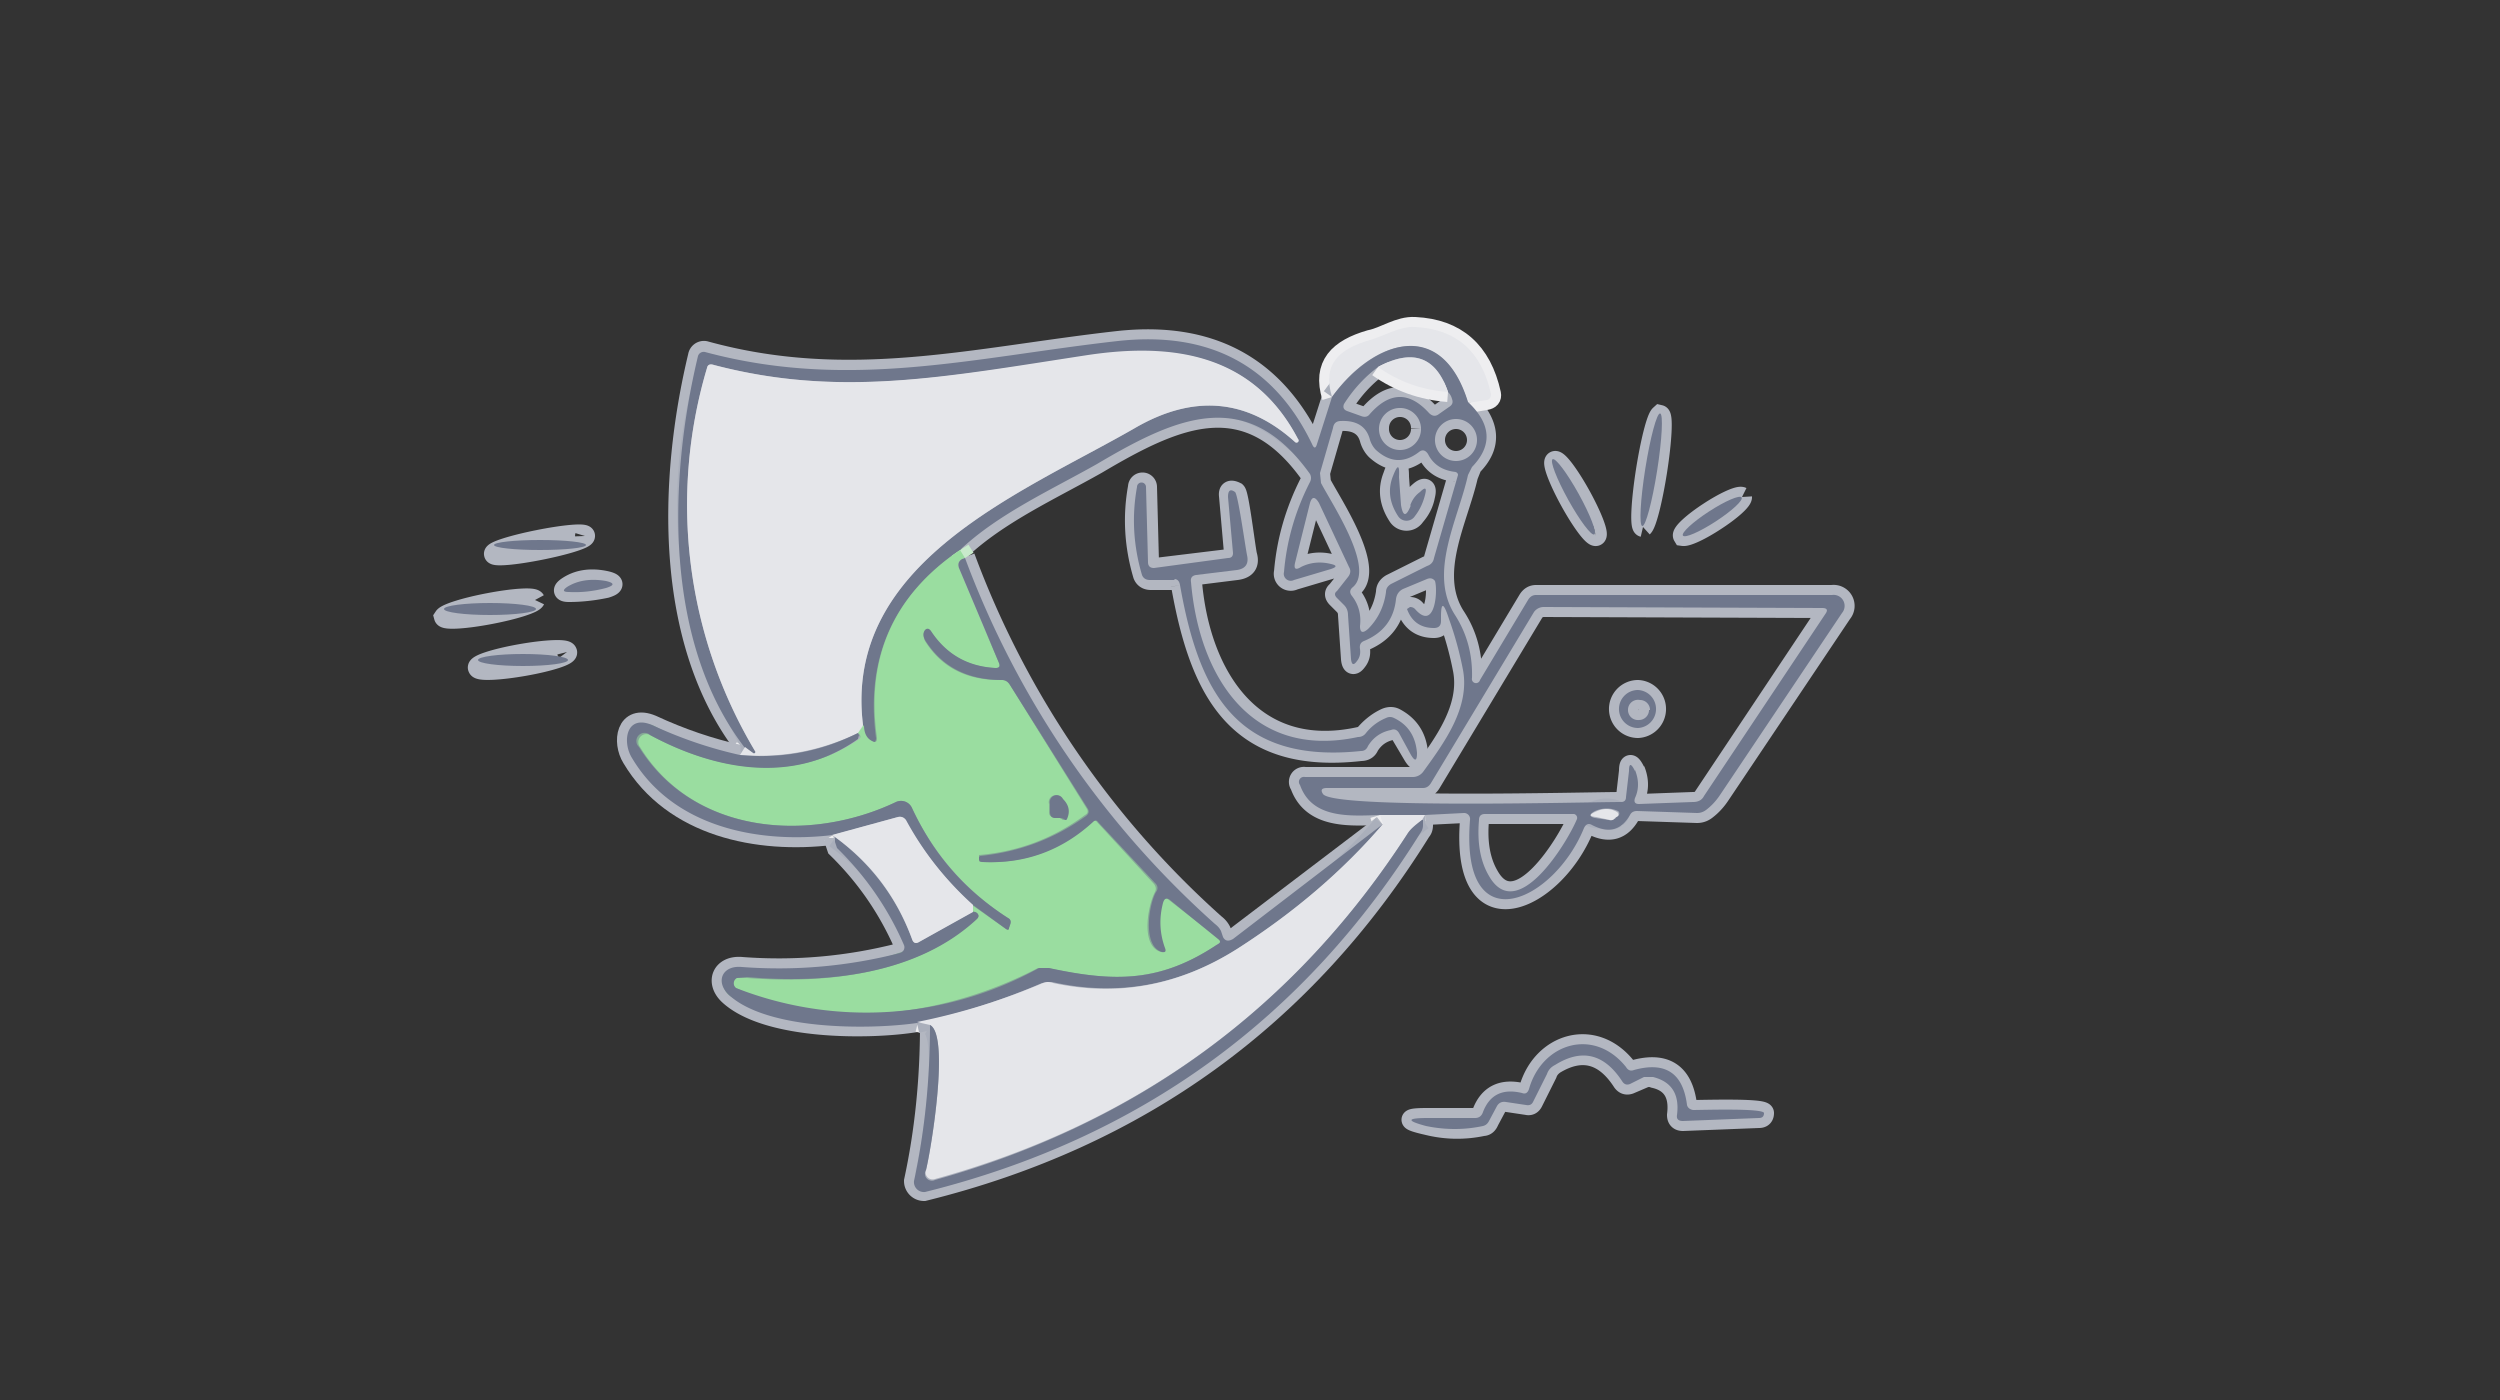 <svg xmlns="http://www.w3.org/2000/svg" viewBox="0 0 250 140"><rect x="0" y="0" width="250" height="140" fill="#333333" stroke="none"/><clipPath id="a"><path d="M0 0h250v140H0V0Z"/></clipPath><g fill="none" stroke-width="2" clip-path="url(#a)"><path stroke="#b3b7c1" d="m133.2 39.7-1.5 4.7q-.2.7-.5 0-5.7-11.8-19.4-10.3c-14.3 1.6-26.8 5-41.3 1a.6.6 0 0 0-.7.5c-3 12.5-3.4 28.6 4.7 39.1" vector-effect="non-scaling-stroke"/><path stroke="#eeeef0" d="m74.5 74.8-.5.7" vector-effect="non-scaling-stroke"/><path stroke="#b3b7c1" d="M74 75.5q-4.5-1-8.8-3c-2.6-1.1-3 1.7-2 3.3 4.1 6.9 12.6 8.6 20 7.7" vector-effect="non-scaling-stroke"/><path stroke="#eeeef0" d="m83.3 83.5.2.3" vector-effect="non-scaling-stroke"/><path stroke="#b3b7c1" d="M83.5 83.8v.4l.2.6q4.3 4.2 6.7 9.7a.6.6 71.4 0 1-.4.8q-7.8 2-15.8 1.4c-2-.2-2.7 1.5-1.3 2.8 3.8 3.5 14 3.5 18.8 2.7" vector-effect="non-scaling-stroke"/><path stroke="#eeeef0" d="m91.8 102.2 1.2.3" vector-effect="non-scaling-stroke"/><path stroke="#b3b7c1" d="M93 102.5q0 8.2-1.6 15.6a1 1 0 0 0 1 1q32.3-8 49.7-36 .2-.2.2-.6V82" vector-effect="non-scaling-stroke"/><path stroke="#eeeef0" d="m142.3 82 .2-.5" vector-effect="non-scaling-stroke"/><path stroke="#b3b7c1" d="m142.5 81.5 4-.2a.6.6 0 0 1 .5.7c-1 12.5 8.4 8.2 11.4.8q.3-.6.8-.3 2.5 1.3 3.8-1 .2-.4.7-.4l6 .2q.5 0 .9-.3.8-.6 1.4-1.5l12.2-18.2a1.1 1.1 16.8 0 0-1-1.8h-29.6q-.5 0-.8.5l-4.8 8a.4.4 0 0 1-.8-.2q.1-3.5-1.7-6.2c-2.7-4.3.3-9.6 1.3-14l.4-1q3-3-.4-6.4" vector-effect="non-scaling-stroke"/><path stroke="#eeeef0" d="m146.8 40.3 1.8-.3q.6-.1.5-.6-1.4-6.4-7.6-6.7c-1.6-.1-3 1-4.5 1.3-3.1.9-4.8 2.5-3.8 5.7" vector-effect="non-scaling-stroke"/><path stroke="#aaafbb" d="M146.8 40.3c-2.7-8.8-9.7-6.1-13.6-.6M142.5 81.5H138" vector-effect="non-scaling-stroke"/><path stroke="#b3b7c1" d="M138 81.5c-3 .1-6.8.4-8-3a.5.5 0 0 1 .5-.8h10.8a1.3 1.3 0 0 0 1-.5c2.1-2.9 4.7-6.4 4-10.2q-.5-2.6-1.4-5.1-.8-2.5-.8-.2v.4q0 .7-.7.7-2 0-2.7-1.9l.3-.2q.3 0 .5.2c2 2.3 2.3-1.8 2-2.8q-.3-.4-.8-.2l-2.4 1q-.6.3-.7 1-.3 3-3.2 4.2-.5.2-.4.8.1.7-.3 1.2-.5.7-.6-.2l-.3-4.4q0-.6-.4-1l-.7-.7q-.4-.4 0-.7l1.1-1.4q.4-.5.1-1l-3-6.4q-.6-1-.9 0l-1.5 6q-.2.9.6.4 1.4-.7 3-.3.9.2 0 .5l-3.7 1.1a.7.7 0 0 1-1-.8q.4-4.7 2.6-9 .2-.4 0-.8c-6.3-8.8-13.2-5.8-21.3-1-4.6 2.6-9.9 5-13.7 8.6" vector-effect="non-scaling-stroke"/><path stroke="#85aa96" d="M96 55q-10 6.8-8.4 18.8 0 .6-.5.3-.8-.4-.8-1.6" vector-effect="non-scaling-stroke"/><path stroke="#aaafbb" d="M86.3 72.5c-2-16.3 15.9-23.2 27.2-29.7q8.8-5.1 16 1.4a.2.2 0 0 0 .3-.3c-4.4-8.4-12.3-9.6-21-8.3-14.3 2.1-24.8 4.2-37.4.9q-.6-.2-.7.3a48 48 0 0 0 4.8 38.3.1.1 0 0 1-.2.2l-.8-.5" vector-effect="non-scaling-stroke"/><path stroke="#85aa96" d="m96.5 55.8-.3.1q-.5.3-.3.9l4 9.5q.2.5-.4.5-4.1-.2-6.4-3.6-.3-.5-.6-.1-.3.3 0 1 2.5 4 7.7 3.9.5 0 .8.5l7.7 12.4q.2.4-.2.6-4.7 3.5-10.6 4v.5q0 .2.2.2 6.4.3 11-4 .4-.3.6 0l5.7 6.2q.3.4.1.8c-.7 1.3-1.5 5.4.6 6q.5.1.3-.4-.8-2.2-.2-4.5.2-.7.7-.3l5 3.9q.3.3-.1.5c-5.8 3.9-10.4 3.8-17 2.4h-1c-9 4.7-20.7 6.5-30.2 2a.6.6 0 0 1 0-1h1.1c7.8.6 17-.3 23-6q.3-.2 0-.5-.3-.2-.5 0" vector-effect="non-scaling-stroke"/><path stroke="#c0e2c5" d="M97.3 91.2v-.7" vector-effect="non-scaling-stroke"/><path stroke="#85aa96" d="m97.3 90.5 3.3 2.4q.2.1.3-.1l.1-.3q.2-.5-.2-.7-6.4-4.1-9.6-11a1.2 1.2 64.6 0 0-1.6-.6C81 84.3 69.4 83.5 64 74.7a.8.8 87.5 0 1 1-1.2c6.3 3.4 14.3 5 20.9.4q.2-.1.1-.4l-.2-.2" vector-effect="non-scaling-stroke"/><path stroke="#c0e2c5" d="m86.3 72.5-.5.8" vector-effect="non-scaling-stroke"/><path stroke="#aaafbb" d="M85.8 73.3Q80.2 76 74 75.5M142.3 82q-1.2.8-1.5 1.3-16.9 26.2-47.3 34.6a.7.7 0 0 1-.9-.9c.5-2 2.4-13.4.4-14.5" vector-effect="non-scaling-stroke"/><path stroke="#eeeef0" d="m138 81.5.3 1" vector-effect="non-scaling-stroke"/><path stroke="#b3b7c1" d="m138.3 82.5-15 11.4q-.7.4-1-.3l-.2-.5q-.2-.4-.6-.7a92 92 0 0 1-25-36.7" vector-effect="non-scaling-stroke"/><path stroke="#c8eacb" d="M96.5 55.8 96 55" vector-effect="non-scaling-stroke"/><path stroke="#aaafbb" d="M97.3 90.5q-4.1-3.7-6.8-8.5-.2-.4-.7-.3l-6.5 1.8M138.3 82.5q-6 7-14.6 12.4-8.7 5.5-18.5 3.3l-1 .1q-6 2.6-12.5 4M83.5 83.8q5.4 3.8 7.7 10.1.2.6.7.3l5.3-3" vector-effect="non-scaling-stroke"/><path stroke="#b3b7c1" d="M164.3 52.7a5.7.6 99 0 0 1.4-5.5 5.7.6 99 0 0 .3-5.7 5.7.6 99 0 0-1.4 5.5 5.7.6 99 0 0-.3 5.7" vector-effect="non-scaling-stroke"/><path stroke="#b3b7c1" d="M159.6 53.6a4.3.6 61.1 0 0-1.5-4 4.3.6 61.1 0 0-2.6-3.5 4.3.6 61.1 0 0 1.5 4 4.3.6 61.1 0 0 2.6 3.5M174.2 49.7a3.5.6-33 0 0-3.3 1.5 3.5.6-33 0 0-2.6 2.4 3.5.6-33 0 0 3.2-1.5 3.5.6-33 0 0 2.7-2.4M58.5 53.6a4.6.5-11.3 0 0-4.7.4 4.6.5-11.3 0 0-4.4 1.4A4.6.5-11.3 0 0 54 55a4.6.5-11.3 0 0 4.5-1.4M56.9 59.2q1.8 0 3.7-.4 1.3-.4 0-.7-2.3-.5-3.9.6-.7.5.2.5M53.5 60a4.6.6-10.9 0 0-4.6.3 4.6.6-10.9 0 0-4.5 1.4 4.6.6-10.9 0 0 4.7-.3 4.6.6-10.9 0 0 4.4-1.4M56.7 65.2a4.5.6-9.9 0 0-4.6.2 4.5.6-9.9 0 0-4.3 1.4 4.5.6-9.9 0 0 4.6-.2 4.5.6-9.9 0 0 4.3-1.4M150.7 110.2l2 .3q.4.1.6-.3l1.4-2.8q.2-.6.8-1 4-2.4 6.7 1.7.3.5.8.3l1.4-.6q.5-.2 1 0 2.7.6 2.3 3.7 0 .6.6.6l7.6-.3q.5 0 .5-.5c0-.5-6.2-.3-7.1-.3q-.5 0-.6-.5-.6-4.8-5.3-3.5-.5.2-.8-.3c-3.2-4-8.4-2.4-9.7 2.2q-.2.5-.7.4-3-.7-4 2-.1.5-.7.5h-4.8q-3.1 0 0 .7 2.8.7 5.6.1.4 0 .6-.5l.8-1.5q.3-.5 1-.4M137.8 36.7q-2 1.5-3.4 3.7-.2.5.3.7l1.4.5q.5.2.8-.1 3-3.5 6-.2.5.5 1 .1l1-.7q.5-.3.3-.8-.1-.4-.4-.7" vector-effect="non-scaling-stroke"/><path stroke="#aaafbb" d="M144.8 39.2q-1.8-5.3-7-2.5" vector-effect="non-scaling-stroke"/><path stroke="#eeeef0" d="M144.8 39.2q-3.9-.3-7-2.5" vector-effect="non-scaling-stroke"/><path stroke="#b3b7c1" d="M142.1 42.9a2.1 2.1 0 0 0-2-2.2 2.1 2.1 0 0 0-2.2 2.1A2.1 2.1 0 0 0 140 45a2.1 2.1 0 0 0 2.1-2.1M147.7 44a2.1 2.1 0 0 0-2.1-2.1 2.1 2.1 0 0 0-2.1 2 2.1 2.1 0 0 0 2.1 2.2 2.1 2.1 0 0 0 2.1-2.1" vector-effect="non-scaling-stroke"/><path stroke="#b3b7c1" d="M145.6 47.2q-2-.2-2.8-1.8-.4-.6-.9-.2-2.2 1.7-4.3-.2-.4-.4-.6-1-.5-2-2.9-1.9-.7 0-.8.7l-1.3 4.5.1 1c1.1 2.1 5.4 8.5 3.2 10.4q-.5.4-.1.9 1 1.3.8 3 0 1 .8.3 1.5-1.5 1.8-3.7 0-.5.5-.8l3.6-1.8q.6-.2.7-.8l2.4-8.3a.3.3 0 0 0-.3-.3M163.5 77q.6 1.5 0 2.8-.2.6.4.6l5.4-.2q.8 0 1.1-.6l12.2-18.3q.3-.5-.4-.5l-27.8-.1a1.2 1.2-74 0 0-1 .5l-10.3 17.1q-.3.5-.8.5h-9.6q-.8 0-.4.6c1 1.5 26.3.8 29.8.8q.5 0 .5-.5l.3-2.6q0-1.2.6 0" vector-effect="non-scaling-stroke"/><path stroke="#aaafbb" d="m161.6 81.8.2-.2a.3.3 37.3 0 0 0-.5q-1.1-.5-2.3 0-.9.5 0 .7l1.4.2q.4 0 .7-.2" vector-effect="non-scaling-stroke"/><path stroke="#b3b7c1" d="M157.4 81.4h-8.9q-.6 0-.6.6-.3 3.4 1 5.6c2.8 4.9 7.8-3.3 8.8-5.7a.4.4-78.7 0 0-.3-.5M118.1 58.5c1.9 10.8 5.7 18 18 16.6q.6 0 .8-.5.8-1.3 2.3-1.6.5-.2.8.3l1.3 2.2q.6 1 .5-.2-.2-2.4-2.3-3.5-.4-.2-.9 0-1.1.5-2 1.5-.2.3-.7.4c-10.6 2.3-15.9-6.1-16.7-15.5q0-.6.5-.7l4-.5q1.4-.2 1-1.5c-.2-1-.8-6-1.1-6.3q-.8-.4-.7.4l.5 5.7q0 .5-.5.6l-7.4.9q-.6 0-.6-.5l-.2-7.6a.4.4 0 0 0-.9 0q-.8 4.4.5 8.8.2.5.8.5h2.4q.5-.1.6.5M140.1 50.5l-.2-2.8q0-1.9-.6-.1-.8 2 .5 4a1 1 0 0 0 1.7 0q.8-.9 1-2 .3-1.2-.6-.4-.6.5-.9 1.4-.6 1.7-.9-.1" vector-effect="non-scaling-stroke"/><path stroke="#85aa96" d="m106.1 81.8.3.2h.3q.5-1.2-.4-2.1a.7.7 0 0 0-1.3.5v.8q0 .5.5.5h.5l.1.1" vector-effect="non-scaling-stroke"/><path stroke="#b3b7c1" d="M165.6 71a1.9 1.9 0 0 0-1.8-2 1.9 1.9 0 0 0-1.9 2 1.9 1.9 0 0 0 1.9 1.8 1.9 1.9 0 0 0 1.8-1.8" vector-effect="non-scaling-stroke"/><path stroke="#b3b7c1" d="M165 71a1 1 0 0 0-1-1 1 1 0 0 0-1.2 1 1 1 0 0 0 1.1 1 1 1 0 0 0 1-1" vector-effect="non-scaling-stroke"/></g><path fill="#e5e6ea" d="M146.8 40.3c-2.7-8.8-9.7-6.1-13.6-.6-1-3.3.7-4.8 3.8-5.7 1.4-.4 3-1.4 4.5-1.3q6.2.3 7.6 6.7 0 .5-.4.6l-2 .3Z"/><path fill="#6f778c" d="M133.2 39.7c4-5.5 10.9-8.2 13.6.5q3.5 3.3.4 6.5l-.4.8c-1 4.5-4 9.8-1.3 14q1.8 2.8 1.7 6.3a.4.4 0 0 0 .8.2l4.8-8q.3-.5.8-.5h29.6a1.1 1.1 16.8 0 1 1 1.8L172 79.5q-.6.9-1.4 1.5-.4.3-.9.3l-6-.2q-.5 0-.7.4-1.3 2.3-3.8 1-.5-.3-.8.3c-3 7.4-12.4 11.7-11.4-.8a.6.6 0 0 0-.6-.7l-3.9.2H138c-3 .1-6.8.4-8-3a.5.5 0 0 1 .5-.8h10.8a1.3 1.3 0 0 0 1-.5c2.1-2.9 4.7-6.4 4-10.2q-.5-2.6-1.4-5.1-.8-2.5-.8-.2v.4q0 .7-.7.7-2 0-2.7-1.9l.3-.2q.3 0 .5.2c2 2.3 2.3-1.8 2-2.8q-.3-.4-.8-.2l-2.4 1q-.6.3-.7 1-.3 3-3.2 4.2-.5.2-.4.8.1.7-.3 1.2-.5.7-.6-.2l-.3-4.4q0-.6-.4-1l-.7-.7q-.4-.4 0-.7l1.1-1.4q.4-.5.1-1l-3-6.4q-.6-1-.9 0l-1.5 6q-.2.9.6.4 1.4-.7 3-.3.9.2 0 .5l-3.7 1.1a.7.7 0 0 1-1-.8q.4-4.7 2.6-9 .2-.4 0-.8c-6.3-8.8-13.2-5.8-21.3-1-4.6 2.6-9.9 5-13.7 8.6q-10 6.8-8.4 18.8 0 .6-.5.3-.8-.4-.8-1.6c-2-16.3 15.9-23.2 27.2-29.7q8.8-5.1 16 1.4a.2.2 0 0 0 .3-.3c-4.4-8.4-12.3-9.6-21-8.3-14.3 2.1-24.8 4.2-37.4.9q-.6-.2-.7.3a48 48 0 0 0 4.8 38.3.1.1 0 0 1-.2.2l-.8-.5c-8.1-10.5-7.7-26.7-4.7-39.2a.6.6 0 0 1 .7-.4c14.5 3.9 27 .5 41.3-1.1q13.7-1.5 19.4 10.3.3.7.5 0l1.5-4.7Zm4.6-3q-2 1.5-3.4 3.7-.2.5.3.7l1.4.5q.5.2.8-.1 3-3.5 6-.2.5.5 1 .1l1-.7q.5-.3.3-.8-.1-.4-.4-.7-1.8-5.3-7-2.5Zm4.3 6.1a2.1 2.1 0 0 0-2-2 2.1 2.1 0 0 0-2.2 2A2.1 2.1 0 0 0 140 45a2.1 2.1 0 0 0 2.1-2.1Zm5.6 1.2a2.1 2.1 0 0 0-2.1-2.1 2.1 2.1 0 0 0-2.1 2 2.1 2.1 0 0 0 2.1 2.2 2.1 2.1 0 0 0 2.1-2.1Zm-2.1 3.2q-2-.2-2.8-1.8-.4-.6-.9-.2-2.2 1.7-4.3-.2-.4-.4-.6-1-.5-2-2.9-1.9-.7 0-.8.7l-1.3 4.5.1 1c1.1 2.1 5.4 8.5 3.2 10.4q-.5.4-.1.9 1 1.3.8 3 0 1 .8.3 1.5-1.5 1.8-3.7 0-.5.5-.8l3.6-1.8q.6-.2.7-.8l2.4-8.3a.3.3 0 0 0-.3-.3ZM163.5 77q.6 1.5 0 2.8-.2.6.4.6l5.4-.2q.8 0 1.1-.6l12.2-18.3q.3-.5-.4-.5l-27.8-.1a1.2 1.2-74 0 0-1 .5l-10.3 17.1q-.3.5-.8.5h-9.6q-.8 0-.4.6c1 1.5 26.3.8 29.8.8q.5 0 .5-.5l.3-2.6q0-1.2.6 0Zm-2 4.8.3-.2a.3.3 37.3 0 0 0-.5q-1.1-.5-2.3 0-.9.5 0 .7l1.4.2q.4 0 .7-.2Zm-4.1-.4h-8.9q-.6 0-.6.6-.3 3.4 1 5.6c2.8 4.9 7.8-3.3 8.8-5.7a.4.4-78.7 0 0-.3-.5Z"/><path fill="#e5e6ea" d="m86.3 72.5-.5.8Q80.2 76 74 75.5l.5-.8.8.6a.1.1 0 0 0 .2-.2 48 48 0 0 1-4.8-38.3q.1-.5.7-.3c12.6 3.3 23 1.2 37.4-1 8.7-1.3 16.6 0 21 8.4a.2.2 0 0 1-.3.3q-7.2-6.5-16-1.4c-11.3 6.5-29.2 13.4-27.2 29.7ZM144.8 39.2q-3.9-.3-7-2.5 5.2-2.8 7 2.5Z"/><ellipse fill="#6f778c" rx="5.7" ry=".6" transform="rotate(99 62.5 94)"/><ellipse fill="#6f778c" rx="4.3" ry=".6" transform="rotate(61 36.5 158.4)"/><path fill="#6f778c" d="M141 50.6q.3-.9 1-1.4.8-.8.5.3-.3 1.2-1 2.1a1 1 0 0 1-1.7 0q-1.3-2-.5-4 .7-1.8.6.1l.2 2.8q.3 1.8 1 0ZM117.5 58H115q-.6 0-.8-.5-1.3-4.4-.5-8.8a.4.4 0 0 1 .9 0l.2 7.5q0 .6.6.6l7.4-1q.5 0 .5-.5l-.5-5.6q0-1 .7-.5c.3.2 1 5.3 1.2 6.3q.3 1.3-1 1.5l-4.1.5q-.6.1-.5.7c.8 9.4 6 17.8 16.7 15.5q.5 0 .8-.4.8-1 2-1.5.4-.2.8 0 2.1 1 2.3 3.5 0 1.2-.6.2l-1.2-2.2q-.3-.5-.8-.3-1.5.3-2.3 1.6-.2.5-.7.5c-12.4 1.3-16.2-5.8-18.1-16.6q-.1-.6-.6-.6Z"/><ellipse fill="#6f778c" rx="3.5" ry=".6" transform="rotate(-33 172.8 -263.2)"/><ellipse fill="#6f778c" rx="4.6" ry=".5" transform="matrix(1 0 0 1 54 54.5)"/><path fill="#9adda0" d="m96 55 .5.8-.3.1q-.5.3-.3.9l4 9.5q.2.5-.4.5-4.1-.2-6.4-3.6-.3-.5-.6-.1-.3.3 0 1 2.5 4 7.7 3.9.5 0 .8.5l7.7 12.4q.2.4-.2.6-4.7 3.5-10.6 4v.5q0 .2.2.2 6.4.3 11-4 .4-.3.6 0l5.7 6.2q.3.4.1.8c-.7 1.3-1.5 5.4.6 6q.5.1.3-.4-.8-2.2-.2-4.5.2-.7.7-.3l5 3.9q.3.3-.1.5c-5.8 3.9-10.4 3.8-17 2.4h-1c-9 4.7-20.7 6.5-30.2 2a.6.6 0 0 1 0-1h1.1c7.8.6 17-.3 23-6q.3-.2 0-.5-.3-.2-.5 0v-.8l3.4 2.4q.2.1.3-.1l.1-.3q.2-.5-.2-.7-6.4-4.1-9.6-11a1.2 1.2 64.6 0 0-1.6-.6C81 84.3 69.4 83.5 64 74.7a.8.8 87.5 0 1 1-1.2c6.3 3.4 14.3 5 20.9.4q.2-.1.1-.4l-.2-.2.6-.8q0 1.2.8 1.6.5.3.5-.3Q86 61.8 96 55ZM106 81.8l.3.2h.3q.5-1.2-.4-2.1a.7.7 0 0 0-1.3.5v.8q0 .5.5.5h.5l.1.1Z"/><path fill="#6f778c" d="M96.5 55.8a92 92 0 0 0 25 36.6q.4.3.6.7l.2.6q.3.6 1 .2l15-11.5q-6 7-14.6 12.5-8.7 5.5-18.5 3.3l-1 .1q-6 2.6-12.5 4c-4.9.7-15 .7-18.8-2.8-1.4-1.3-.7-3 1.3-2.8q8 .6 15.8-1.4a.6.6 71.4 0 0 .4-.8Q88 89 83.7 84.8l-.2-.6v-.5q5.4 4 7.7 10.2.2.6.7.3l5.3-3q.2-.1.5.1.3.3 0 .6c-6 5.6-15.2 6.5-23 5.8l-1 .1a.6.6 0 0 0-.1 1 35.7 35.7 0 0 0 30.3-2h1c6.5 1.4 11.1 1.5 16.9-2.4q.4-.2 0-.5L117 90q-.5-.4-.7.3-.6 2.3.2 4.5.2.5-.3.4c-2-.6-1.3-4.8-.6-6q.3-.4 0-.8l-5.8-6.2q-.2-.3-.5 0-4.7 4.3-11 4-.4 0-.4-.3v-.2l.1-.1q5.9-.6 10.6-4 .4-.3.2-.7L101 68.5q-.3-.5-.8-.5-5.2 0-7.7-4-.3-.6 0-1 .3-.3.6.1 2.3 3.5 6.5 3.7.5 0 .3-.5l-4-9.5q-.2-.6.3-.9l.3-.1ZM56.7 58.7q1.6-1 3.9-.6 1.3.3 0 .7-1.9.5-3.7.4-.9 0-.2-.5Z"/><ellipse fill="#6f778c" rx="4.6" ry=".6" transform="matrix(1 0 0 1 49 60.9)"/><ellipse fill="#6f778c" rx="4.5" ry=".6" transform="matrix(1 0 0 1 52.3 66)"/><path fill="#6f778c" d="M165.6 71a1.9 1.9 0 0 1-1.8 1.8 1.9 1.9 0 0 1-1.9-1.8 1.9 1.9 0 0 1 1.9-2 1.9 1.9 0 0 1 1.8 2Zm-.6 0a1 1 0 0 0-1-1 1 1 0 0 0-1.2 1 1 1 0 0 0 1.1 1 1 1 0 0 0 1-1ZM74 75.5q6.2.6 11.8-2.2l.1.2-.1.4c-6.6 4.7-14.5 3-20.8-.4a.8.8 87.5 0 0-1.1 1.2c5.5 8.8 17.1 9.6 25.7 5.5a1.2 1.2 64.6 0 1 1.6.6q3.2 6.9 9.6 11 .4.2.2.7l-.1.3q0 .3-.3.1l-3.3-2.4q-4.1-3.7-6.8-8.5-.2-.4-.7-.3l-6.5 1.8c-7.5.9-16-.8-20.1-7.7-1-1.6-.6-4.4 2-3.3q4.3 2 8.8 3ZM106 81.8h-.5q-.5 0-.5-.6v-.8a.7.7 0 0 1 1.3-.5q.9.9.4 2-.1.2-.3 0l-.3-.1h-.1Z"/><path fill="#e5e6ea" d="m161 82-1.4-.3q-1-.1-.1-.5 1.2-.6 2.2 0a.3.3 37.3 0 1 .1.4l-.3.2q-.2.3-.6.2ZM97.3 90.5v.7l-5.4 3q-.5.3-.7-.3-2.3-6.3-7.7-10.2l-.3-.2 6.6-1.8q.5-.1.8.3 2.6 4.8 6.7 8.5ZM138 81.5h4.5l-.3.5-1.4 1.3q-16.9 26.2-47.3 34.6a.7.7 0 0 1-.9-.9c.5-2 2.4-13.4.4-14.5l-1.3-.3q6.5-1.3 12.6-3.9.5-.2 1 0 9.7 2.1 18.4-3.4 8.6-5.5 14.6-12.5l-.3-.9Z"/><path fill="#6f778c" d="M142.3 82v.5q0 .4-.2.7-17.4 28-49.6 36a1 1 0 0 1-1.1-1.1q1.6-7.4 1.6-15.6c2 1 .1 12.5-.4 14.5a.7.7 0 0 0 .9 1q30.4-8.5 47.3-34.7.3-.5 1.4-1.3ZM149.7 110.6l-.8 1.5q-.2.4-.6.5-2.8.6-5.7 0-3-.8.2-.8h4.7q.6 0 .8-.6 1-2.6 3.9-1.9.5.2.7-.4c1.3-4.6 6.5-6.2 9.7-2.2q.3.5.8.3 4.7-1.3 5.3 3.5.1.4.6.5c.9 0 7-.2 7.1.3q0 .5-.5.5l-7.6.3q-.7 0-.6-.6.4-3.1-2.4-3.8h-.9l-1.4.7q-.5.2-.8-.3-2.7-4.1-6.7-1.6-.6.3-.8.9l-1.4 2.8q-.2.4-.7.3l-2-.3q-.6-.1-.9.4Z"/></svg>